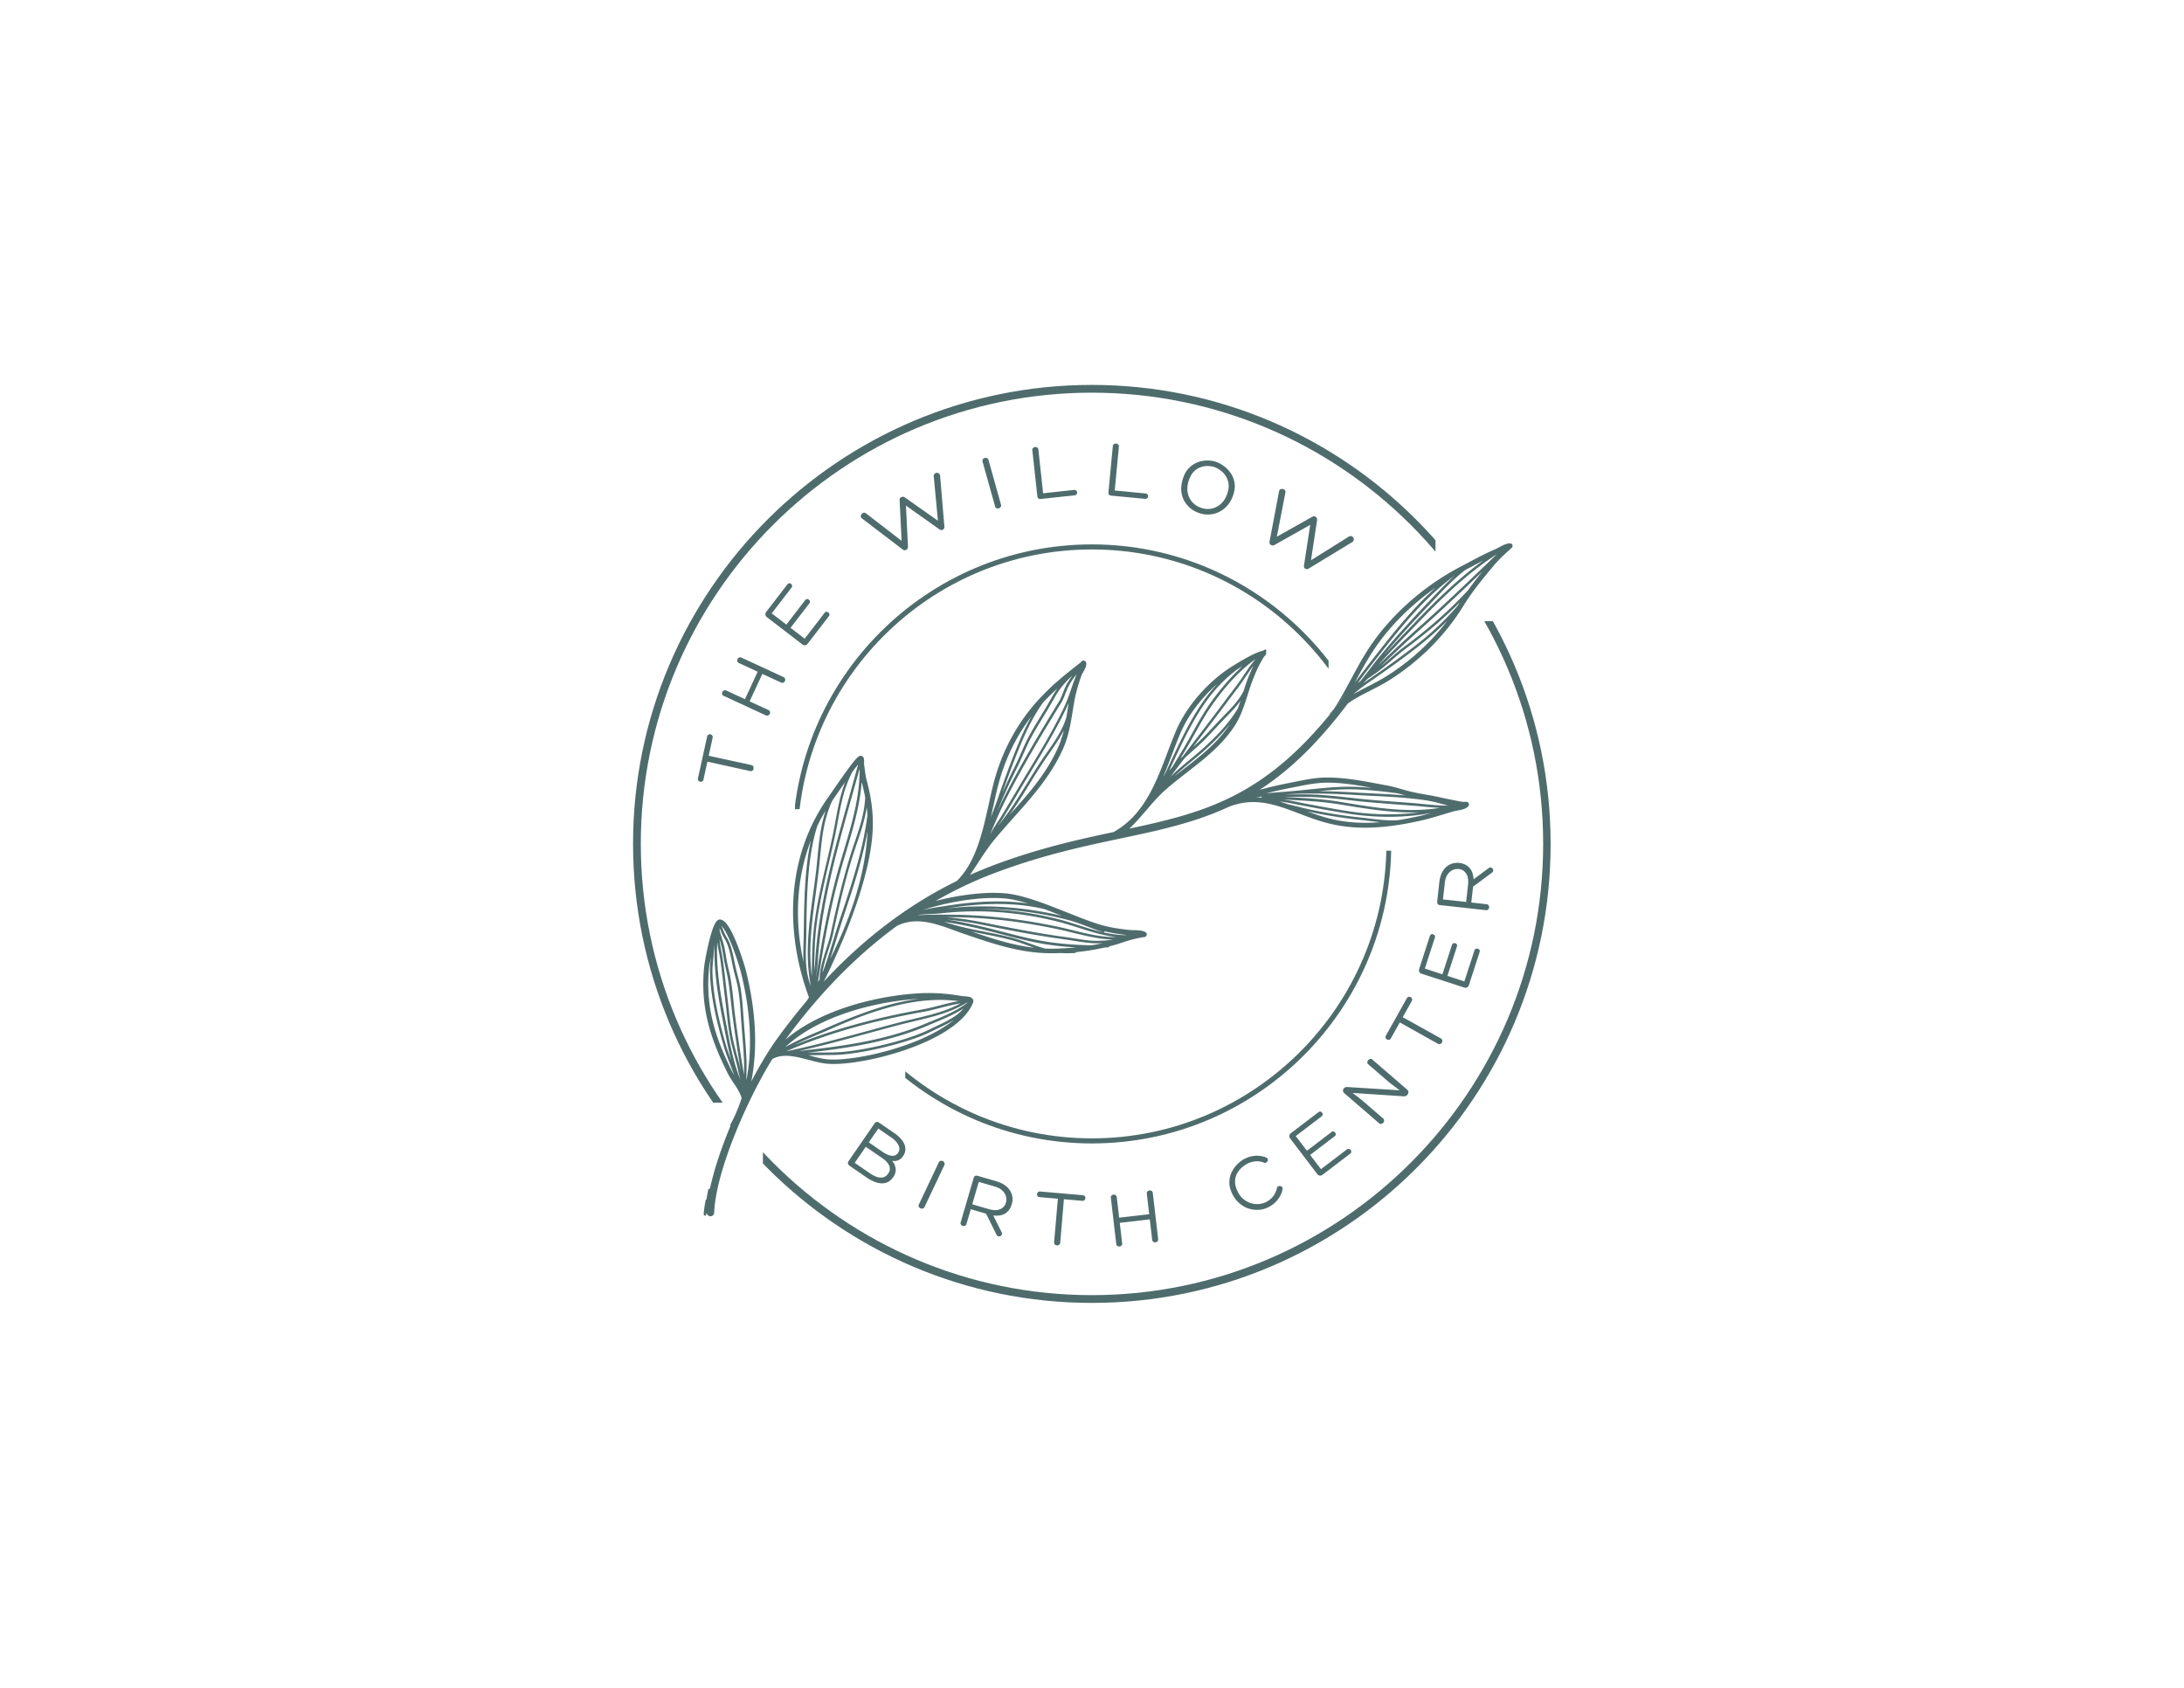 <?xml version="1.0" encoding="UTF-8"?>
<svg data-bbox="0 0 792 612" style="background-color:transparent" height="816" viewBox="0 0 792 612" width="1056" xmlns="http://www.w3.org/2000/svg" data-type="ugc">
    <g>
        <defs>
            <clipPath id="57c295f8-cfe1-404b-8baa-fae71d84af06">
                <path d="M276.66 225.215h285.75v247.351H276.66Zm0 0"/>
            </clipPath>
            <clipPath id="27c215c6-63f1-4a55-8754-486b6443937c">
                <path d="M229.566 139.566h291v260.25h-291Zm0 0"/>
            </clipPath>
            <clipPath id="30611e5f-43c0-4701-b224-e56ada01d711">
                <path d="M288.29 197.395h193.5v96h-193.5Zm0 0"/>
            </clipPath>
            <clipPath id="33da30ed-c9a5-4e7f-a5a1-3c4734db988c">
                <path d="M328.273 308.45h176.25v106.445h-176.25Zm0 0"/>
            </clipPath>
            <clipPath id="8e566641-5270-4b47-a17c-038f0bd8df1c">
                <path d="M255 197h294v245H255Zm0 0"/>
            </clipPath>
            <clipPath id="1254cddf-b45d-4535-9d7c-acdd79373be7">
                <path d="m468.328 117.191 119.856 119.856-268.348 268.348L199.98 385.539Zm0 0"/>
            </clipPath>
            <clipPath id="24172590-b617-4442-a0f4-842f3ca4362a">
                <path d="m468.328 117.191 119.856 119.856-268.348 268.348L199.98 385.539Zm0 0"/>
            </clipPath>
        </defs>
        <path fill="none" d="M792 0v612H0V0z"/>
        <path fill="none" d="M792 0v612H0V0z"/>
        <g clip-path="url(#57c295f8-cfe1-404b-8baa-fae71d84af06)">
            <path d="M395.941 472.426c-91.691 0-166.375-74.68-166.375-166.485 0-91.804 74.684-166.375 166.375-166.375s166.372 74.684 166.372 166.375c.113 91.805-74.567 166.485-166.372 166.485m0-330.043c-90.226 0-163.558 73.332-163.558 163.558 0 90.227 73.445 163.668 163.558 163.668 90.114 0 163.668-73.441 163.668-163.668 0-90.226-73.441-163.558-163.668-163.558m0 0" fill="#4f6c6d"/>
        </g>
        <g clip-path="url(#27c215c6-63f1-4a55-8754-486b6443937c)">
            <path d="M395.941 472.426c-91.691 0-166.375-74.68-166.375-166.485 0-91.804 74.684-166.375 166.375-166.375s166.372 74.684 166.372 166.375c.113 91.805-74.567 166.485-166.372 166.485m0-330.043c-90.226 0-163.558 73.332-163.558 163.558 0 90.227 73.445 163.668 163.558 163.668 90.114 0 163.668-73.441 163.668-163.668 0-90.226-73.441-163.558-163.668-163.558m0 0" fill="#4f6c6d"/>
        </g>
        <path d="M324.547 411.018q.844.58 1.734 1.453a8.2 8.2 0 0 1 1.47 1.953c.382.711.577 1.477.577 2.297q.012 1.235-.89 2.547a4.1 4.1 0 0 1-1.672 1.422q-1.003.45-2.235.203 1.08 1.325 1.266 2.844.188 1.53-.844 3.031c-.636.914-1.343 1.547-2.125 1.89a4.85 4.85 0 0 1-2.453.391 8 8 0 0 1-2.578-.687 14.4 14.4 0 0 1-2.437-1.344l-6.375-4.39a1.14 1.14 0 0 1-.47-.72 1.02 1.02 0 0 1 .157-.812l9.531-13.844a.98.98 0 0 1 .703-.421q.453-.077.829.187Zm-1.094 1.594-4.937-3.406-3.453 5 5 3.453q1.043.72 2.109 1.125 1.06.409 1.969.265c.601-.093 1.11-.43 1.515-1.015q.53-.795.485-1.578a3.3 3.3 0 0 0-.485-1.516 6.2 6.2 0 0 0-1.03-1.328 9 9 0 0 0-1.173-1m-3.25 7.5-6.234-4.297-4.016 5.813 5.5 3.796q1.079.75 2.297 1.22 1.218.468 2.36.28 1.137-.19 2-1.421.984-1.456.328-2.875c-.43-.938-1.172-1.778-2.235-2.516m0 0" fill="#4f6c6d"/>
        <path d="M340.422 421.507q.233-.513.672-.593.434-.076.797.078.374.19.578.578.217.391-.016.906l-7.187 15.188q-.222.466-.672.547a1.2 1.2 0 0 1-.813-.094 1.23 1.23 0 0 1-.578-.547q-.204-.376.032-.875Zm0 0" fill="#4f6c6d"/>
        <path d="m352.039 438.46-1.562 5.36q-.141.481-.563.64-.41.153-.797.048-.376-.112-.625-.47c-.168-.23-.21-.491-.125-.796l4.75-16.235q.124-.449.5-.625.387-.187.844-.046l6.781 1.968c1.664.493 2.969 1.18 3.906 2.063q1.42 1.313 1.844 2.953.42 1.627-.078 3.313-.628 2.172-2.281 3.296-1.66 1.114-4.438.797l3 6q.28.515.11.89a1.1 1.1 0 0 1-.516.579.95.95 0 0 1-.766.078c-.28-.086-.5-.281-.656-.594l-3.781-7.609Zm.531-1.796 5.781 1.687c1.852.543 3.313.57 4.375.078q1.593-.73 2.047-2.312c.344-1.238.164-2.41-.53-3.516q-1.032-1.652-3.517-2.375l-5.78-1.687Zm0 0" fill="#4f6c6d"/>
        <path d="M392.594 433.364c.351.031.617.164.797.39a.96.96 0 0 1 .218.735 1.05 1.05 0 0 1-.343.688q-.317.28-.844.234l-6.61-.578-1.328 15.734q-.046.576-.453.813a1.3 1.3 0 0 1-.781.203 1.23 1.23 0 0 1-.719-.328q-.314-.298-.265-.875l1.359-15.735-6.578-.562q-.549-.048-.781-.375a1.13 1.13 0 0 1-.188-.735q.045-.406.313-.687c.187-.195.46-.281.828-.25Zm0 0" fill="#4f6c6d"/>
        <path d="m405.845 441.518 10.89-1.265-.859-7.422q-.065-.53.25-.828c.219-.207.461-.328.735-.36q.42-.046.765.188.359.222.422.75l1.938 16.625q.06.578-.25.906c-.211.21-.453.328-.735.36q-.375.046-.75-.188-.377-.248-.437-.828l-.86-7.328-10.89 1.265.86 7.36c.038.386-.032.683-.22.89a1 1 0 0 1-.656.328 1.2 1.2 0 0 1-.812-.171q-.394-.247-.453-.797l-1.938-16.657q-.065-.528.234-.828.31-.311.704-.36.404-.043.78.204.375.235.423.734Zm0 0" fill="#4f6c6d"/>
        <path d="M451.575 420.06q1.825-.873 3.734-.984 1.922-.124 3.844.625.468.221.578.578a.92.92 0 0 1-.047.719 1.18 1.18 0 0 1-.531.547q-.346.188-.781.031-1.627-.638-3.079-.484a8.3 8.3 0 0 0-2.796.78q-1.081.519-2.125 1.423a8 8 0 0 0-1.75 2.172c-.47.836-.711 1.797-.735 2.89-.031 1.094.274 2.305.906 3.625.637 1.344 1.52 2.414 2.657 3.203a7.8 7.8 0 0 0 3.718 1.375 7.16 7.16 0 0 0 3.844-.656 7.5 7.5 0 0 0 2.625-2.078 7.3 7.3 0 0 0 1.422-3q.06-.436.406-.64.34-.2.75-.141.423.063.703.344c.188.187.25.445.188.765a7.6 7.6 0 0 1-1 2.719 9.7 9.7 0 0 1-1.875 2.297 9.7 9.7 0 0 1-2.375 1.61 9.1 9.1 0 0 1-3.61.905 9.8 9.8 0 0 1-3.671-.546 9.6 9.6 0 0 1-3.282-1.985q-1.5-1.34-2.437-3.297-1.106-2.31-1.047-4.328.064-2.027.953-3.703a10.8 10.8 0 0 1 2.172-2.906c.867-.813 1.742-1.43 2.64-1.86m0 0" fill="#4f6c6d"/>
        <path d="m479.026 423.93 9.375-7.141c.257-.195.515-.266.765-.203q.374.081.625.39.246.298.235.672-.017.376-.438.703l-9.984 7.61q-.487.377-1.032.297a1.35 1.35 0 0 1-.859-.516l-9.906-13.016a1.2 1.2 0 0 1-.235-.937q.066-.53.547-.906l10.016-7.625q.356-.28.719-.203c.25.054.445.183.593.39q.216.315.204.688-.002.363-.391.656l-9.375 7.14 4.062 5.329 8.922-6.797q.357-.264.719-.188.358.082.594.391c.156.21.226.434.219.672q0 .361-.375.64l-8.922 6.797Zm0 0" fill="#4f6c6d"/>
        <path d="M496.15 385.883q-.357-.311-.297-.735a1.34 1.34 0 0 1 .344-.765q.27-.328.656-.438c.261-.07.523 0 .781.219l12.656 10.922q.5.44.453.969a1.54 1.54 0 0 1-.375.906c-.18.2-.39.351-.64.453a1.26 1.26 0 0 1-.735.094l-18.484-1.219 3.266 2.516 7.75 6.703q.434.377.406.812-.017.439-.297.766c-.187.21-.43.351-.719.422q-.44.093-.875-.281l-12.515-10.813q-.499-.436-.5-.922c-.008-.32.093-.601.312-.844q.502-.592 1.297-.5l18.938 1.188-3.61-2.719Zm0 0" fill="#4f6c6d"/>
        <path d="M510.134 362.031c.18-.312.406-.5.687-.562q.41-.106.766.094.344.188.484.593c.086.274.04.563-.14.875l-3.25 5.797 13.796 7.672q.5.282.547.75.061.457-.125.797-.205.33-.609.5-.393.174-.89-.11l-13.782-7.703-3.234 5.766q-.264.471-.657.531-.387.063-.734-.125a1.16 1.16 0 0 1-.516-.562q-.153-.375.11-.844Zm0 0" fill="#4f6c6d"/>
        <path d="m531.038 355.848 3.641-11.203q.139-.469.5-.61c.238-.093.484-.1.734-.03a.93.93 0 0 1 .594.421q.2.315.047.828l-3.875 11.922q-.188.598-.687.844a1.24 1.24 0 0 1-.985.063l-15.562-5.047a1.24 1.24 0 0 1-.735-.625q-.248-.48-.062-1.079l3.875-11.953q.159-.452.5-.593a.9.9 0 0 1 .703 0q.363.128.562.437.188.298.047.766l-3.64 11.203 6.375 2.078 3.468-10.672q.128-.422.485-.562a1 1 0 0 1 .718-.016q.364.111.563.406.187.3.047.75l-3.469 10.672Zm0 0" fill="#4f6c6d"/>
        <path d="m533.552 327.245 5.531.625c.344.032.586.172.735.422q.233.362.203.766a1.18 1.18 0 0 1-.36.703q-.293.314-.78.266l-16.798-1.86q-.467-.046-.718-.39-.246-.341-.188-.828l.766-7.016c.2-1.719.652-3.117 1.36-4.203q1.064-1.625 2.593-2.328c1.023-.47 2.117-.633 3.281-.5q2.251.252 3.64 1.687 1.377 1.44 1.563 4.235l5.391-4q.45-.375.86-.282.404.094.656.422.248.329.203.75-.05.422-.485.735l-6.812 5.046Zm-1.875-.203.672-6c.211-1.914-.016-3.351-.672-4.312-.664-.969-1.539-1.508-2.625-1.625q-1.933-.187-3.375 1.125-1.454 1.313-1.734 3.89l-.672 6Zm0 0" fill="#4f6c6d"/>
        <path d="M256.421 267.1q.11-.514.485-.718a.97.97 0 0 1 .75-.125q.393.082.64.437.236.344.125.86L257 274.038l15.438 3.36q.56.126.734.546.186.424.11.813-.095.375-.422.656-.33.284-.891.156l-15.437-3.39-1.422 6.453q-.122.532-.485.719a1.13 1.13 0 0 1-.75.093 1.14 1.14 0 0 1-.64-.406q-.247-.327-.125-.86Zm0 0" fill="#4f6c6d"/>
        <path d="m270.156 253.512 4.609-9.953-6.797-3.14c-.32-.145-.516-.36-.578-.642q-.106-.42.063-.796.187-.375.562-.563c.25-.125.54-.113.86.031l15.202 7.032q.515.25.625.671.125.425-.062.813-.158.346-.562.547-.392.188-.907-.063l-6.719-3.093-4.609 9.953 6.75 3.11q.514.252.625.64.106.392-.047.75a1.26 1.26 0 0 1-.594.593q-.41.204-.89-.03l-15.235-7.048q-.482-.215-.578-.625-.105-.404.047-.765.188-.375.594-.563.393-.2.844 0Zm0 0" fill="#4f6c6d"/>
        <path d="m291.806 231.584 7.188-9.328q.28-.388.671-.406.387-.014.703.218a.93.93 0 0 1 .407.594q.092.375-.219.797l-7.656 9.937q-.376.504-.922.563a1.27 1.27 0 0 1-.969-.266l-12.969-9.969q-.404-.328-.468-.843-.078-.528.296-1.031l7.672-9.97q.282-.374.657-.39.377-.029.671.219.3.234.375.61.08.362-.203.75l-7.187 9.327 5.312 4.079 6.844-8.891q.264-.341.64-.36.374-.012.673.235.31.235.39.594.094.345-.187.703l-6.844 8.89Zm0 0" fill="#4f6c6d"/>
        <path d="m326.955 196.098-.719-14.75q-.08-.703.547-1.047c.445-.239.875-.235 1.281.015l12.063 8.5-1.516-16.109a.93.93 0 0 1 .125-.672 1.26 1.26 0 0 1 .438-.437q.481-.264 1.015-.094.544.157.72.906l1.562 18.547c.03.523-.157.89-.563 1.11-.406.218-.805.187-1.187-.094l-12.188-8.641.734 14.969q.03.315-.187.625-.204.3-.484.453-.597.328-1.188-.094l-14.875-11.344c-.344-.32-.453-.672-.328-1.047q.175-.562.672-.843.627-.34 1.172.094Zm0 0" fill="#4f6c6d"/>
        <path d="M356.318 167.402q-.154-.528.11-.875.269-.358.656-.453c.273-.082.546-.066.828.047q.41.16.562.688l4.531 16.187q.14.503-.14.86-.27.345-.672.468a1.26 1.26 0 0 1-.813-.047q-.391-.153-.53-.687Zm0 0" fill="#4f6c6d"/>
        <path d="M377.444 180.925q-1.143.129-1.266-.984l-1.812-16.703q-.064-.53.265-.813a1.3 1.3 0 0 1 .735-.328q.403-.046.765.172.357.206.422.734l1.719 15.86 11.094-1.204c.375-.039.664.028.875.204q.312.27.359.656a.95.95 0 0 1-.203.703q-.251.33-.813.39Zm0 0" fill="#4f6c6d"/>
        <path d="M402.99 179.714c-.761-.074-1.105-.476-1.03-1.219l1.593-16.734q.047-.528.422-.75.388-.218.781-.172c.27.024.508.125.719.313q.329.282.281.812l-1.515 15.89 11.093 1.063q.562.047.813.375a.98.98 0 0 1 .219.703.96.96 0 0 1-.344.657c-.211.175-.5.25-.875.218Zm0 0" fill="#4f6c6d"/>
        <path d="M435.028 186.088q-2.566-.844-4.266-2.672-1.706-1.81-2.234-4.375-.516-2.561.468-5.578.78-2.374 2.188-3.782 1.406-1.417 3.14-2.062a9.5 9.5 0 0 1 3.454-.64q1.732.001 3.125.452 1.418.47 2.859 1.516a10.6 10.6 0 0 1 2.516 2.578q1.077 1.548 1.406 3.547.327 2.003-.453 4.375-.736 2.22-2.047 3.75-1.313 1.531-2.985 2.375a9.2 9.2 0 0 1-3.53.969 9.3 9.3 0 0 1-3.641-.453m-3.938-11.828q-.767 2.313-.39 4.328.387 2.004 1.671 3.468 1.295 1.454 3.297 2.11 1.92.639 3.781.234 1.875-.392 3.375-1.781c1-.926 1.758-2.18 2.282-3.766q.637-1.95.39-3.531-.236-1.591-1.046-2.797a7.8 7.8 0 0 0-1.922-2.016q-1.095-.796-2.204-1.171-1.065-.341-2.39-.36a7.1 7.1 0 0 0-2.656.469q-1.33.503-2.438 1.656-1.094 1.16-1.75 3.156m0 0" fill="#4f6c6d"/>
        <path d="m463.028 194.602 12.875-7.234q.576-.388 1.156.015c.414.282.61.664.578 1.141l-2.219 14.61 13.72-8.563a1 1 0 0 1 .671-.188q.341.029.594.203c.289.196.469.477.531.844q.106.563-.484 1.078l-15.906 9.672q-.676.387-1.25 0-.563-.393-.422-1.11l2.265-14.765-13.062 7.36c-.18.101-.39.14-.64.109a1.36 1.36 0 0 1-.626-.234q-.564-.376-.437-1.11l3.484-18.39q.217-.64.797-.735.59-.106 1.047.203.59.425.437 1.094Zm0 0" fill="#4f6c6d"/>
        <g clip-path="url(#30611e5f-43c0-4701-b224-e56ada01d711)">
            <path d="M395.96 414.602c-59.835 0-108.565-48.735-108.565-108.641s48.73-108.566 108.566-108.566c59.832 0 108.566 48.73 108.566 108.566.075 59.906-48.66 108.64-108.566 108.64m0-215.372c-58.878 0-106.73 47.852-106.73 106.73 0 58.876 47.926 106.802 106.73 106.802 58.806 0 106.802-47.926 106.802-106.801 0-58.879-47.926-106.73-106.801-106.73m0 0" fill="#4f6c6d"/>
        </g>
        <g clip-path="url(#33da30ed-c9a5-4e7f-a5a1-3c4734db988c)">
            <path d="M395.96 414.602c-59.835 0-108.565-48.735-108.565-108.641s48.73-108.566 108.566-108.566c59.832 0 108.566 48.73 108.566 108.566.075 59.906-48.66 108.64-108.566 108.64m0-215.372c-58.878 0-106.73 47.852-106.73 106.73 0 58.876 47.926 106.802 106.73 106.802 58.806 0 106.802-47.926 106.802-106.801 0-58.879-47.926-106.73-106.801-106.73m0 0" fill="#4f6c6d"/>
        </g>
        <g clip-path="url(#8e566641-5270-4b47-a17c-038f0bd8df1c)">
            <g clip-path="url(#1254cddf-b45d-4535-9d7c-acdd79373be7)">
                <g clip-path="url(#24172590-b617-4442-a0f4-842f3ca4362a)">
                    <path d="M482.012 259.465a.88.88 0 0 1 .191-.625c.477-.621 1.004-1.195 1.531-1.77 4.832-7.46 8.371-15.738 13.371-23.082 8.012-11.742 19.946-21.957 32.504-28.488 4.211-2.2 8.301-4.52 12.7-6.383.695-.312 1.843-.984 2.921-1.484.883-.406 1.747-.645 2.391-.621.406.023.574.238.719.383.164.214.215.453.14.765a.9.9 0 0 1-.261.453c-.098.094-.29.239-.383.336l-1.867 1.723a47 47 0 0 0-4.328 4.473c-3.852 4.613-7.82 9.398-10.953 14.542-6.676 10.883-16.149 20.211-26.958 27.004-4.976 3.11-10.308 5.094-14.902 8.348l-.023.024c-3.95 5.238-8.157 10.308-12.703 15.093-4.282 4.473-8.848 8.656-13.825 12.387a86 86 0 0 1-5.523 3.852c3.492-.957 6.984-1.77 10.426-2.438 4.496-.863 9.187-2.012 13.8-2.035 7.56-.047 14.618 1.555 21.961 2.871 3.11.574 6.122 1.676 9.207 2.367 3.399.766 6.914 1.223 10.332 2.012 2.106.476 4.211.86 6.317 1.289.644.121 1.242.242 1.89.312.262.024.739-.07 1.004-.046.262.023.477.093.598.164.262.168.383.382.406.648.024.215.024.5-.238.813-.406.503-1.148.859-2.035 1.125-1.004.285-2.223.453-2.918.62-4.09 1.126-8.11 2.512-12.246 3.446-11.145 2.488-22.485 3.824-33.75.934-6.746-1.723-12.676-4.692-18.727-6.387-5.453-1.531-11.004-2.012-17.32.523-8.563 3.973-17.293 6.485-26.547 8.66-16.625 3.899-34.996 6.625-57.336 14.95a147.5 147.5 0 0 0-22.293 10.476q.397-.107.79-.215c7.87-1.984 19.257-3.66 27.292-2.175 9.496 1.793 21.121 7.582 30.543 10.644 3.828 1.242 7.656 1.817 11.625 2.246.863.098 2.152.047 3.352.145.93.07 1.793.261 2.414.597.406.215.504.504.55.696.07.308 0 .62-.335.906-.094.098-.286.191-.528.238-.285.051-.836.074-1.097.145-.79.168-1.555.312-2.32.504-2.298.523-4.524 1.363-6.77 2.03-.887.267-1.793.505-2.656.743-.047.192-.215.36-.43.336-.383 0-.742.024-1.125.024a81 81 0 0 1-10.43 1.675c-.047.192-.215.356-.43.332-1.699.075-3.394.098-5.07 0-.598.024-1.242.051-1.867.051-11.934.309-22.172-3.23-33.293-7.035-3.852-1.313-7.75-2.965-11.723-3.875-3.824-.86-7.675-1.027-11.574.574-.336.145-.695.313-1.004.48-15.43 11.313-28.754 25.352-40.375 41.235 11.98-10.355 31.094-15.402 45.828-16.648l.934-.07c5.906-.5 11.621-.094 17.46.91.38.046 1.052.046 1.673.144.55.07 1.078.164 1.437.379.332.191.57.433.692.742.12.313.168.695 0 1.148-2.223 5.622-8.946 10.477-17.125 14.16-12.055 5.454-27.22 8.423-35.067 7.989-3.636-.192-7.629-1.649-11.527-2.438-3.184-.648-6.293-.84-9.067.692-9.183 14.879-20.523 40.808-21.074 55.707a1.34 1.34 0 0 1-1.386 1.293 1.33 1.33 0 0 1-1.243-.957c-.097 0-.168-.07-.238-.094 0 .14-.023.262-.023.406a.475.475 0 0 1-.48.43.47.47 0 0 1-.43-.477c.093-1.722.382-3.398.69-5.097a.41.41 0 0 1 .337-.332c.168-1.172.36-2.371.62-3.492.052-.243.313-.41.528-.336.024.023.047 0 .07.023 1.485-6.937 4.188-14.95 7.442-22.797a.87.87 0 0 1 .07-.691c.598-1.125 1.172-2.227 1.676-3.348.117-.312.285-.625.406-.933a55 55 0 0 0 1.914-5.122c-.433-1.578-1.27-3.035-2.18-4.421-1.027-1.555-2.1-3.063-2.917-4.688-6.41-12.871-9.973-24.184-8.465-38.797.191-1.676 1.937-11.363 3.707-15 .383-.812.812-1.387 1.195-1.625.336-.238.672-.289 1.004-.238q.825.106 1.723 1.004c.672.668 1.363 1.746 2.082 3.039 2.535 4.734 4.926 12.578 5.383 14.375 3.25 13.058 4.636 27.172 1.937 40.398l.024-.074c1.195-2.293 2.437-4.59 3.777-6.84a132 132 0 0 1 3.375-5.476c.383-.575.762-1.149 1.172-1.746.191-.29.406-.551.62-.864q.359-.499.716-1.004c.765-1.05 1.531-2.105 2.297-3.109a261 261 0 0 1 5.527-7.055c.934-1.125 1.863-2.25 2.773-3.347.215-.36.43-.72.672-1.102-.05-.047-.05-.094-.074-.168-8.848-24.062-8.082-51.137 7.129-72.473.883-1.222 6.363-9.378 9.258-12.94.86-1.052 1.554-1.7 1.91-1.868.457-.215.816-.14 1.101.05.239.141.454.356.551.739.07.266.121.648.121 1.078s-.05.91 0 1.195c.286 1.961.454 3.899.957 5.79 1.579 5.98 2.391 11.289 2.176 17.484-.812 22.629-17.773 55.422-17.773 55.422 13.875-14.926 29.781-27.438 48.246-36.477.023-.023.023-.023.047-.05 4.304-4.255 6.84-10.044 8.683-16.192 1.864-6.266 3.035-12.89 4.473-18.633 2.535-10.094 7.055-19.445 13.586-27.555 3.637-4.496 7.75-8.418 12.223-12.128 1.34-1.098 2.68-2.153 4.043-3.227.546-.457 1.12-.887 1.695-1.316.027-.024.36-.407.504-.551.215-.168.383-.238.55-.262a.85.85 0 0 1 .645.117c.191.098.383.29.48.625.094.43.024 1.028-.214 1.696-.41 1.03-1.27 2.32-1.508 2.992a58 58 0 0 0-2.633 9.613c-1.027 5.957-1.578 11.387-4.066 16.984-5.739 12.82-15.594 21.813-24.446 32.387-3.492 4.16-6.195 8.824-9.28 13.297 2.968-1.34 6.003-2.559 9.089-3.73 16.172-6.028 30.281-9.137 43.152-11.864.07-.07.168-.168.262-.215 6.578-3.804 10.691-9.543 13.871-15.976 3.254-6.555 5.527-13.805 8.324-20.43 3.973-9.375 12.153-18.367 20.739-23.656 2.609-1.602 7.703-4.734 10.789-5.43.214-.117.382-.238.597-.355a.48.48 0 0 1 .621.14.48.48 0 0 1-.144.621c.121.168.144.383.121.649-.023.117-.07.309-.238.527-.145.192-.504.5-.621.715-.41.598-.72 1.246-1.079 1.844-1.05 1.816-1.816 3.683-2.605 5.62-2.395 5.837-3.398 12.056-6.867 17.438-6.363 9.805-16.098 15.426-24.707 22.887-5.024 4.356-8.707 9.906-13.516 14.426 3.04-.649 6.027-1.293 8.922-1.984 24.734-5.79 45.59-14.114 69.941-47.41ZM269.609 393.887h-.046c.023.074.046.097.07.168Zm-11.816-46.832c-.309 1.699-.523 3.062-.621 3.586-1.457 14.234 2.058 25.261 8.277 37.793.238.48.524.957.813 1.437a55 55 0 0 1-.934-2.465c-1.074-2.847-2.2-5.644-3.039-8.586-2.414-8.445-4.613-17.535-4.828-26.36-.05-1.82.191-3.636.332-5.405m2.32-5.477c-.191 3.012-.093 6.074.121 9.063.477 6.984 1.77 13.777 3.11 20.668 1.293 6.601 2.535 13.824 5.164 20.187-.57-1.914-.906-3.973-1.41-5.86-.836-3.23-1.77-6.41-2.391-9.71-.789-4.281-1.148-8.707-1.676-13.012-.644-5.144-1.148-10.336-1.886-15.476-.336-1.915-.84-3.899-1.032-5.86m10.551 50.11c2.535-12.868 1.149-26.551-2.012-39.274-.43-1.723-2.75-9.355-5.214-13.969-.575-1.101-1.172-2.035-1.747-2.61q-.07-.068-.14-.144c.5.887.789 1.891 1.242 2.825.504 1.027 1.195 2.007 1.652 3.086 1.22 2.988 1.672 6.363 2.414 9.496.551 2.414 1.293 4.78 1.7 7.199.691 4.09.882 8.25 1.195 12.39.336 4.59.766 9.184.957 13.825.07 2.414-.047 4.785-.047 7.176M261 336.578c-.023.262-.023.55-.023.79.453 1.89 1.148 3.73 1.601 5.62s.668 3.828 1.05 5.742c.407 2.079.981 4.137 1.34 6.22.766 4.59 1.079 9.304 1.677 13.917.91 6.938 1.984 13.899 3.156 20.813.023-1.7.074-3.422 0-5.121-.192-4.59-.621-9.184-.957-13.778-.309-4.09-.477-8.226-1.196-12.293-.406-2.418-1.148-4.785-1.699-7.152-.691-3.086-1.148-6.41-2.367-9.352-.43-1.054-1.102-2.011-1.602-3.039-.382-.765-.644-1.601-.98-2.367m-.047 4.02c.117 2.222.738 4.52 1.074 6.718.743 5.145 1.243 10.336 1.891 15.477.527 4.305.86 8.707 1.672 12.965.625 3.254 1.531 6.41 2.394 9.613.262.98.454 1.988.692 2.992a554 554 0 0 1-2.942-19.398c-.62-4.594-.933-9.258-1.722-13.875-.36-2.078-.907-4.113-1.313-6.195-.36-1.887-.574-3.825-1.054-5.692-.192-.86-.454-1.746-.692-2.605m-1.82 2.007a57 57 0 0 0-.383 3.97c-.145 1.964-.43 3.925-.383 5.886.215 8.73 2.395 17.746 4.785 26.117.598 2.035 1.317 3.996 2.032 5.957-1.149-4.351-1.985-8.824-2.797-13.035-1.34-6.89-2.606-13.754-3.11-20.762-.168-2.703-.261-5.43-.144-8.133m89.242 21.215c-4.617.696-9.305 2.32-13.777 3.11-16.887 3.015-33.703 7.39-49.465 14.257 13.898-2.847 27.722-7.007 41.43-10.574 7.558-1.96 14.996-3.133 21.812-6.793m-15.187-1.648c-.458.023-.958.047-1.438.094l-.93.074c-14.925 1.242-34.492 6.457-46.07 17.363 4.953-2.894 10.36-4.902 15.621-7.246 10.14-4.45 21.406-8.828 32.817-10.285m17.675 1.363h-.238c-7.367 4.543-15.523 5.766-23.848 7.918-12.27 3.18-24.613 6.863-37.027 9.613 15.57-1.648 31.766-3.875 46.117-9.996 5.211-2.152 10.5-4.09 14.996-7.535m-3.207-.527c-15.976-2.153-32.601 3.945-46.902 10.308-4.309 1.914-8.707 3.59-12.895 5.72 14.95-6.15 30.739-10.169 46.594-13.013 4.309-.765 8.781-2.273 13.203-3.015m-1.722 6.793c-2.774 1.77-6 3.133-8.61 4.402-7.918 3.945-25.164 8.035-34.277 8.3-3.324.071-6.602.048-9.875.118 2.605.695 5.187 1.41 7.605 1.531 7.653.383 22.485-2.535 34.25-7.843 4.164-1.914 7.965-4.09 10.907-6.508m3.445-4.113c-4.067 2.628-8.656 4.351-13.156 6.265-13.559 5.766-28.75 8.133-43.508 9.735 3.422-.07 6.816-.024 10.262-.118 8.992-.238 26.046-4.28 33.894-8.203 2.27-1.125 5-2.273 7.508-3.734 1.937-1.074 3.71-2.367 5-3.945m-55.086-6.672-.023.023.046.094Zm5.121-65.063a60 60 0 0 0-2.992 5.43c-3.852 11.84-3.875 27.89-4.016 38.797-.074 6.867-.863 12.965 1.649 19.398-2.871-14.305.453-28.726 2.035-42.98.738-7.153 1.12-14.09 3.324-20.645m7.078-10.379c-2.152 3.063-4.137 6.004-4.617 6.672l-.023.024c-3.633 7.656-3.946 15.906-4.856 24.421-1.41 13.036-4.328 26.192-2.605 39.25.046-5.93.117-11.933.789-17.77 1.242-10.812 4.21-21.382 6.53-32.026 1.673-7.704 2.27-14.043 4.782-20.57m5.98 0c-.835 11.219-4.855 22.028-7.843 32.863-3.637 13.11-5.98 26.262-8.016 39.684.215-.36.407-.742.625-1.148 0-1.438.215-2.993.57-4.594.934-4.137 2.704-8.54 3.376-11.602 2.152-9.949 4.375-19.73 7.437-29.441 2.203-6.89 4.832-13.156 5.121-20.238a78 78 0 0 0-1.222-5.38c-.024-.073-.047-.097-.047-.144m-.812-4.64c-6.265 23.058-13.66 45.757-15.094 69.722-.12 2.082-.453 4.137-.691 6.196 2.008-13.059 4.352-25.88 7.867-38.676 3.348-12.106 7.942-24.11 7.988-36.742zm-17.605 25.832c-5.383 13.945-5.907 29.3-2.68 44.058-.191-3.445.05-6.937.098-10.668.144-9.328.168-22.363 2.582-33.39m17.125-27.555c-.383.476-.836 1.027-1.34 1.676-.238.332-.5.644-.738.98-4.118 7.988-4.547 15.211-6.555 24.445-2.32 10.594-5.262 21.145-6.531 31.93-.598 5.238-.692 10.598-.766 15.93.145-1.195.29-2.39.36-3.61 1.577-25.308 9.734-49.25 16.195-73.695Zm3.11 15.547c-.837 5.765-2.966 11.097-4.83 16.887-3.085 9.687-5.288 19.445-7.44 29.347-.668 3.063-2.438 7.465-3.372 11.602-.168.742-.312 1.46-.406 2.176 2.414-6.243 4.113-12.723 6.195-19.063 4.208-12.582 8.465-24.973 10.118-38.102a36 36 0 0 0-.266-2.847m.312 8.586c-2.008 11.148-5.668 21.793-9.235 32.625-1.48 4.547-2.797 9.164-4.305 13.73 7.25-14.566 12.82-30.472 13.54-46.355m90.343 38.437c-7.535-.789-14.664-3.992-21.984-5.761-13.563-3.325-27.625-4.426-41.524-2.872-2.652.313-5.523.262-8.273.575-.144.047-.289.047-.434.093.457-.023.887-.023 1.34-.046 3.352-.145 6.676-.118 10.024-.118 13.25.047 26.07 1.578 39.058 4.282 6.985 1.433 14.496 4.015 21.793 3.847m-32.195-12.195a57 57 0 0 0-5.645-1.438c-7.8-1.433-18.851.192-26.527 2.13-1.914.48-3.875 1.003-5.86 1.652 3.419-.79 6.934-1.246 10.333-1.77 8.875-1.316 18.512-1.867 27.699-.574m17.46 15.93c-3.23-.168-6.46-.48-9.64-.934-7.941-1.102-15.882-3.539-23.656-5.43-4.855-1.172-9.664-2.199-14.613-2.894 2.39.719 4.781 1.433 7.222 2.008 5.907 1.363 11.934 2.273 17.797 3.828 3.97 1.05 7.727 2.797 11.743 3.851 1.246.047 2.464.07 3.757.024 2.512-.07 4.996-.215 7.39-.453m9.614-1.532c-1.219.07-2.437.094-3.586 0-3.468-.214-6.96-.933-10.406-1.41-10.262-1.367-20.355-3.375-30.496-5.43a113 113 0 0 0-11.938-1.699c4.641.715 9.141 1.672 13.73 2.774 7.774 1.89 15.669 4.281 23.587 5.406 4.95.695 9.996 1.05 15.043 1.125a52 52 0 0 0 4.066-.766m3.758-1.316c-6.914-.168-13.996-2.512-20.57-3.875-12.918-2.68-25.668-4.234-38.871-4.234-.383 0-.766 0-1.125-.024 4.187.36 8.324.91 12.511 1.746 10.141 2.008 20.211 4.043 30.45 5.43 3.418.453 6.886 1.195 10.332 1.387 2.273.12 4.785-.047 7.273-.43m-18.539-8.586c-2.059-.812-4.137-1.652-6.195-2.418-10.883-2.652-22.844-2.176-33.582-.574-.743.12-1.457.215-2.223.312.43-.047.812-.097 1.219-.12 13.37-1.458 27.578-.36 40.781 2.8m-10.094 11.527c-2.633-.91-5.191-1.937-7.87-2.656-4.856-1.312-9.852-2.152-14.759-3.18 7.61 2.582 14.856 4.954 22.63 5.836m33.75-4.566c-2.75-.313-5.453-.719-8.11-1.363v.047c-.093.238-.335.382-.573.285-4.399-1.434-8.54-3.371-13.036-4.52a123.4 123.4 0 0 0-31.859-3.922c9.473.094 18.918 1.317 28.129 3.586 8.11 1.989 16.023 5.742 24.516 5.91.289 0 .597-.023.933-.023m-18.37-94.48c-1.005 1.289-1.962 2.628-2.727 4.066-1.075 2.031-1.602 4.281-2.797 6.242-7.032 11.434-14.016 23.059-20.07 35.04-1.84 3.612-3.442 7.32-5.024 11.05a31 31 0 0 0-.621 1.582c1.195-2.441 2.87-4.64 4.258-6.938 2.941-4.855 5.765-9.734 8.707-14.59 4.855-8.015 9.808-16.12 13.824-24.59 1.555-3.277 2.61-6.913 3.898-10.308.192-.574.383-1.054.551-1.554m-2.774 10.234c-.29.672-.551 1.316-.86 1.965-4.043 8.488-9.02 16.62-13.875 24.683-2.941 4.856-5.765 9.735-8.707 14.59-.691 1.172-1.508 2.32-2.246 3.492 1.649-2.175 3.348-4.304 4.88-6.554 3.85-5.668 7.222-11.672 11.026-17.387 3.157-4.738 7.368-9.953 8.946-15.598.285-1.722.547-3.418.836-5.191m-13.516 4.953c-5.812 7.582-9.851 16.219-12.2 25.496-.882 3.52-1.648 7.297-2.534 11.149.742-1.938 1.484-3.875 2.18-5.813 2.128-6.195 4.327-12.32 6.792-18.418 1.696-4.281 3.54-8.469 5.762-12.414m14.711-14.613-.43.332a38 38 0 0 0-3.015 3.207c-2.153 2.629-3.563 5.574-5.285 8.441-2.176 3.711-4.567 7.344-6.555 11.195-1.649 3.231-2.918 6.602-4.543 9.856a219 219 0 0 0-7.344 16.191c.742-1.648 1.531-3.25 2.344-4.879 6.074-12.007 13.086-23.656 20.094-35.113 1.171-1.937 1.695-4.183 2.773-6.172.574-1.097 1.27-2.125 2.008-3.11Zm-2.988 19.683c-2.035 3.996-4.88 7.75-7.227 11.243-3.8 5.718-7.172 11.718-11.023 17.39-.48.715-.98 1.41-1.508 2.129 6.77-7.535 13.394-14.926 17.676-24.52.933-2.078 1.578-4.16 2.082-6.242m-2.344-15.164a103 103 0 0 0-5.145 5.047c-3.898 5.43-6.671 11.504-9.183 17.797-2.012 5.023-3.852 10.02-5.645 15.117a201 201 0 0 1 4.664-9.879c1.602-3.23 2.895-6.625 4.543-9.855 1.985-3.852 4.356-7.512 6.578-11.219 1.41-2.367 2.633-4.785 4.188-7.008m57.93-1.578c-5.645 4.926-10.547 11.313-13.32 17.867-2.157 5.07-3.997 10.5-6.196 15.715a24 24 0 0 0 1.148-2.152c4.829-10.238 9.637-21.406 17.125-30.043zm8.515 6.027c-1.816 2.489-4.066 4.688-6.242 6.961-2.918 3.012-5.691 6.266-8.8 9.09-1.723 1.578-3.544 3.156-5.266 4.781-1.696 2.227-3.418 4.473-5.094 6.723.023-.023.074-.07.098-.098 3.3-3.347 7.054-6.097 10.57-9.183 5.144-4.473 10.117-9.543 13.707-15.379.36-.98.691-1.937 1.027-2.895m-3.777 8.325c-3.086 3.898-6.676 7.39-10.36 10.593-3.253 2.825-6.695 5.407-9.78 8.399 7.292-5.766 14.902-10.934 20.14-18.992m4.496-20.86c-.812.48-1.531.91-2.176 1.317-2.73 2.152-5.289 4.472-7.656 7.176-7.32 8.468-12.055 19.328-16.766 29.398.332-.434.692-.84 1.075-1.27 1.222-1.937 2.394-3.921 3.59-5.882 3.468-5.766 6.433-11.938 10.331-17.461 3.422-4.762 7.223-9.38 11.602-13.278m4.59-2.484-.094.047c-6.027 4.398-11.027 10.164-15.332 16.238-3.898 5.48-6.84 11.625-10.308 17.39a69 69 0 0 0-1.387 2.344c.262-.261.523-.527.812-.765 5.356-7.031 10.762-14.016 16.024-21.098 1.629-2.199 3.351-4.351 4.93-6.601 1.722-2.536 3.394-5.211 5.43-7.582Zm-.621 2.246c-1.41 1.89-2.68 3.875-4.016 5.79-1.555 2.273-3.277 4.425-4.93 6.648-4.257 5.742-8.632 11.41-12.964 17.078l1.554-1.41c3.086-2.797 5.864-6.051 8.782-9.067 2.964-3.062 6.097-6.05 7.988-9.805.574-1.82 1.172-3.613 1.887-5.382.55-1.27 1.078-2.559 1.699-3.852m2.992 47.527h-.242c-.43.047-.883.121-1.313.168h-.144a.8.8 0 0 1-.192.047c.645.024 1.266.07 1.914.145a4 4 0 0 0-.074-.215c0-.047 0-.098.051-.145m39.918-3.18c-5.43-1.03-10.809-1.913-16.43-1.89-4.496.047-9.09 1.149-13.469 1.984a159 159 0 0 0-8.464 1.914l.168-.023c2.316-.266 4.636-.43 6.957-.598 1.484-.144 2.992-.265 4.472-.406 7.082-.672 13.754-1.605 20.883-1.363 1.914.094 3.899.215 5.883.383m21.625 9.087c-9.902 1.867-20.07 1.796-30.066.265-6.196-.98-12.461-2.129-18.633-3.324-2.106-.434-4.258-.863-6.41-1.102 1.003.286 2.007.622 2.988.98l3.015.72c7.844 2.054 15.907 3.324 23.942 4.183 4.328.457 8.777 1.223 13.133.887 2.629-.43 5.261-.957 7.867-1.508 1.414-.36 2.777-.719 4.164-1.101m-4.473-.215c-9.617.336-19.281-1.34-28.918-2.895-5.836-.953-11.89-1.312-17.797-1.625-.91-.047-1.793-.12-2.726-.191 1.793.262 3.586.62 5.383.98 6.144 1.22 12.414 2.368 18.61 3.348 8.44 1.27 17.026 1.484 25.448.383m7.508-1.625c-2.965-.145-5.883-.477-8.848-.719-7.703-.621-15.332-1.074-23.011-1.96-5.285-.599-10.715-1.196-16.024-1.29-2.824-.05-5.62-.027-8.445-.027q1.079.074 2.152.144c5.934.336 12.008.672 17.918 1.653 12.055 2.007 24.203 4.16 36.258 2.199m2.969-.813c-2.442-.672-4.88-1.386-7.414-1.82-8.422-1.336-16.961-1.504-25.453-2.008-8.563-.527-17.293-.789-25.903-.262l-.168.024c2.703-.024 5.43-.024 8.133 0 5.36.094 10.813.719 16.121 1.289 7.68.887 15.285 1.316 22.985 1.937 3.851.36 7.777.84 11.699.84m-24.469 6.004c-2.273-.215-4.547-.527-6.793-.765-6.601-.72-13.23-1.7-19.71-3.157 2.534.953 5.167 1.864 7.917 2.559 6.195 1.601 12.39 1.863 18.586 1.363m8.945-9.71a583 583 0 0 0-2.586-.72c-5.046-.695-10.476-1.292-15.425-1.46-4.496-.141-8.852.191-13.203.625 4.64.046 9.304.261 13.945.55 5.738.332 11.527.524 17.27 1.004m15.309-63.387a109 109 0 0 1-10.191 9.09c-5.43 4.28-10.954 8.226-16.696 12.199-2.465 1.695-4.976 3.441-7.246 5.43 3.875-2.25 8.082-4.067 12.078-6.579 8.395-5.238 16-12.129 22.055-20.14m-4.21-11.961c-8.563 5.98-16.337 13.562-22.056 21.96-2.726 4.016-5.023 8.274-7.343 12.555 2.632-3.586 5.359-7.078 8.086-10.57 6.699-8.516 13.347-16.84 21.312-23.945m6.722-4.23c-.028.023-.074.023-.098.046-10.789 7.965-18.945 18.18-27.219 28.703-2.632 3.348-5.215 6.695-7.75 10.14.36-.312.743-.597 1.102-.859 2.484-3.109 4.855-6.386 7.363-9.425 6.149-7.438 12.727-14.446 19.399-21.457 2.539-2.676 4.785-5.02 7.203-7.149m1.984 9.589c-6.078 6.125-12.726 11.672-19.566 16.742-3.707 2.75-7.297 6.387-11.075 9.067-.933.644-1.843 1.27-2.726 1.867a43 43 0 0 0-1.555 1.601c1.004-.718 1.985-1.41 3.012-2.105 5.742-3.969 11.266-7.918 16.672-12.176 5.336-4.184 10.215-8.777 14.59-13.969.144-.238.289-.43.41-.644.07-.121.164-.262.238-.383m13.395-17.414c-10.743 6.867-20.094 16.027-28.825 25.14-4.804 5-9.566 9.903-14.16 15.067.29-.285.574-.524.864-.813 4.566-4.425 9.136-8.707 13.894-12.937 8.66-7.656 19.781-18.348 28.227-26.457m-5.145 6.195c-7.367 7.031-15.691 14.926-22.484 20.953-4.735 4.211-9.301 8.493-13.848 12.895l-.574.574c2.87-2.348 5.719-5.047 8.613-7.176 8.18-6.078 16.168-12.918 23.129-20.547 1.602-2.273 3.371-4.523 5.164-6.699m.266-3.945c-2.153 1.101-4.258 2.246-6.41 3.348-3.875 2.964-6.938 6.125-10.598 9.976-6.531 6.863-13.012 13.727-19.04 21 3.755-4.09 7.583-8.062 11.458-12.082 7.558-7.844 15.617-15.809 24.59-22.242m0 0" fill-rule="evenodd" fill="#4f6c6d"/>
                </g>
            </g>
        </g>
    </g>
</svg>
